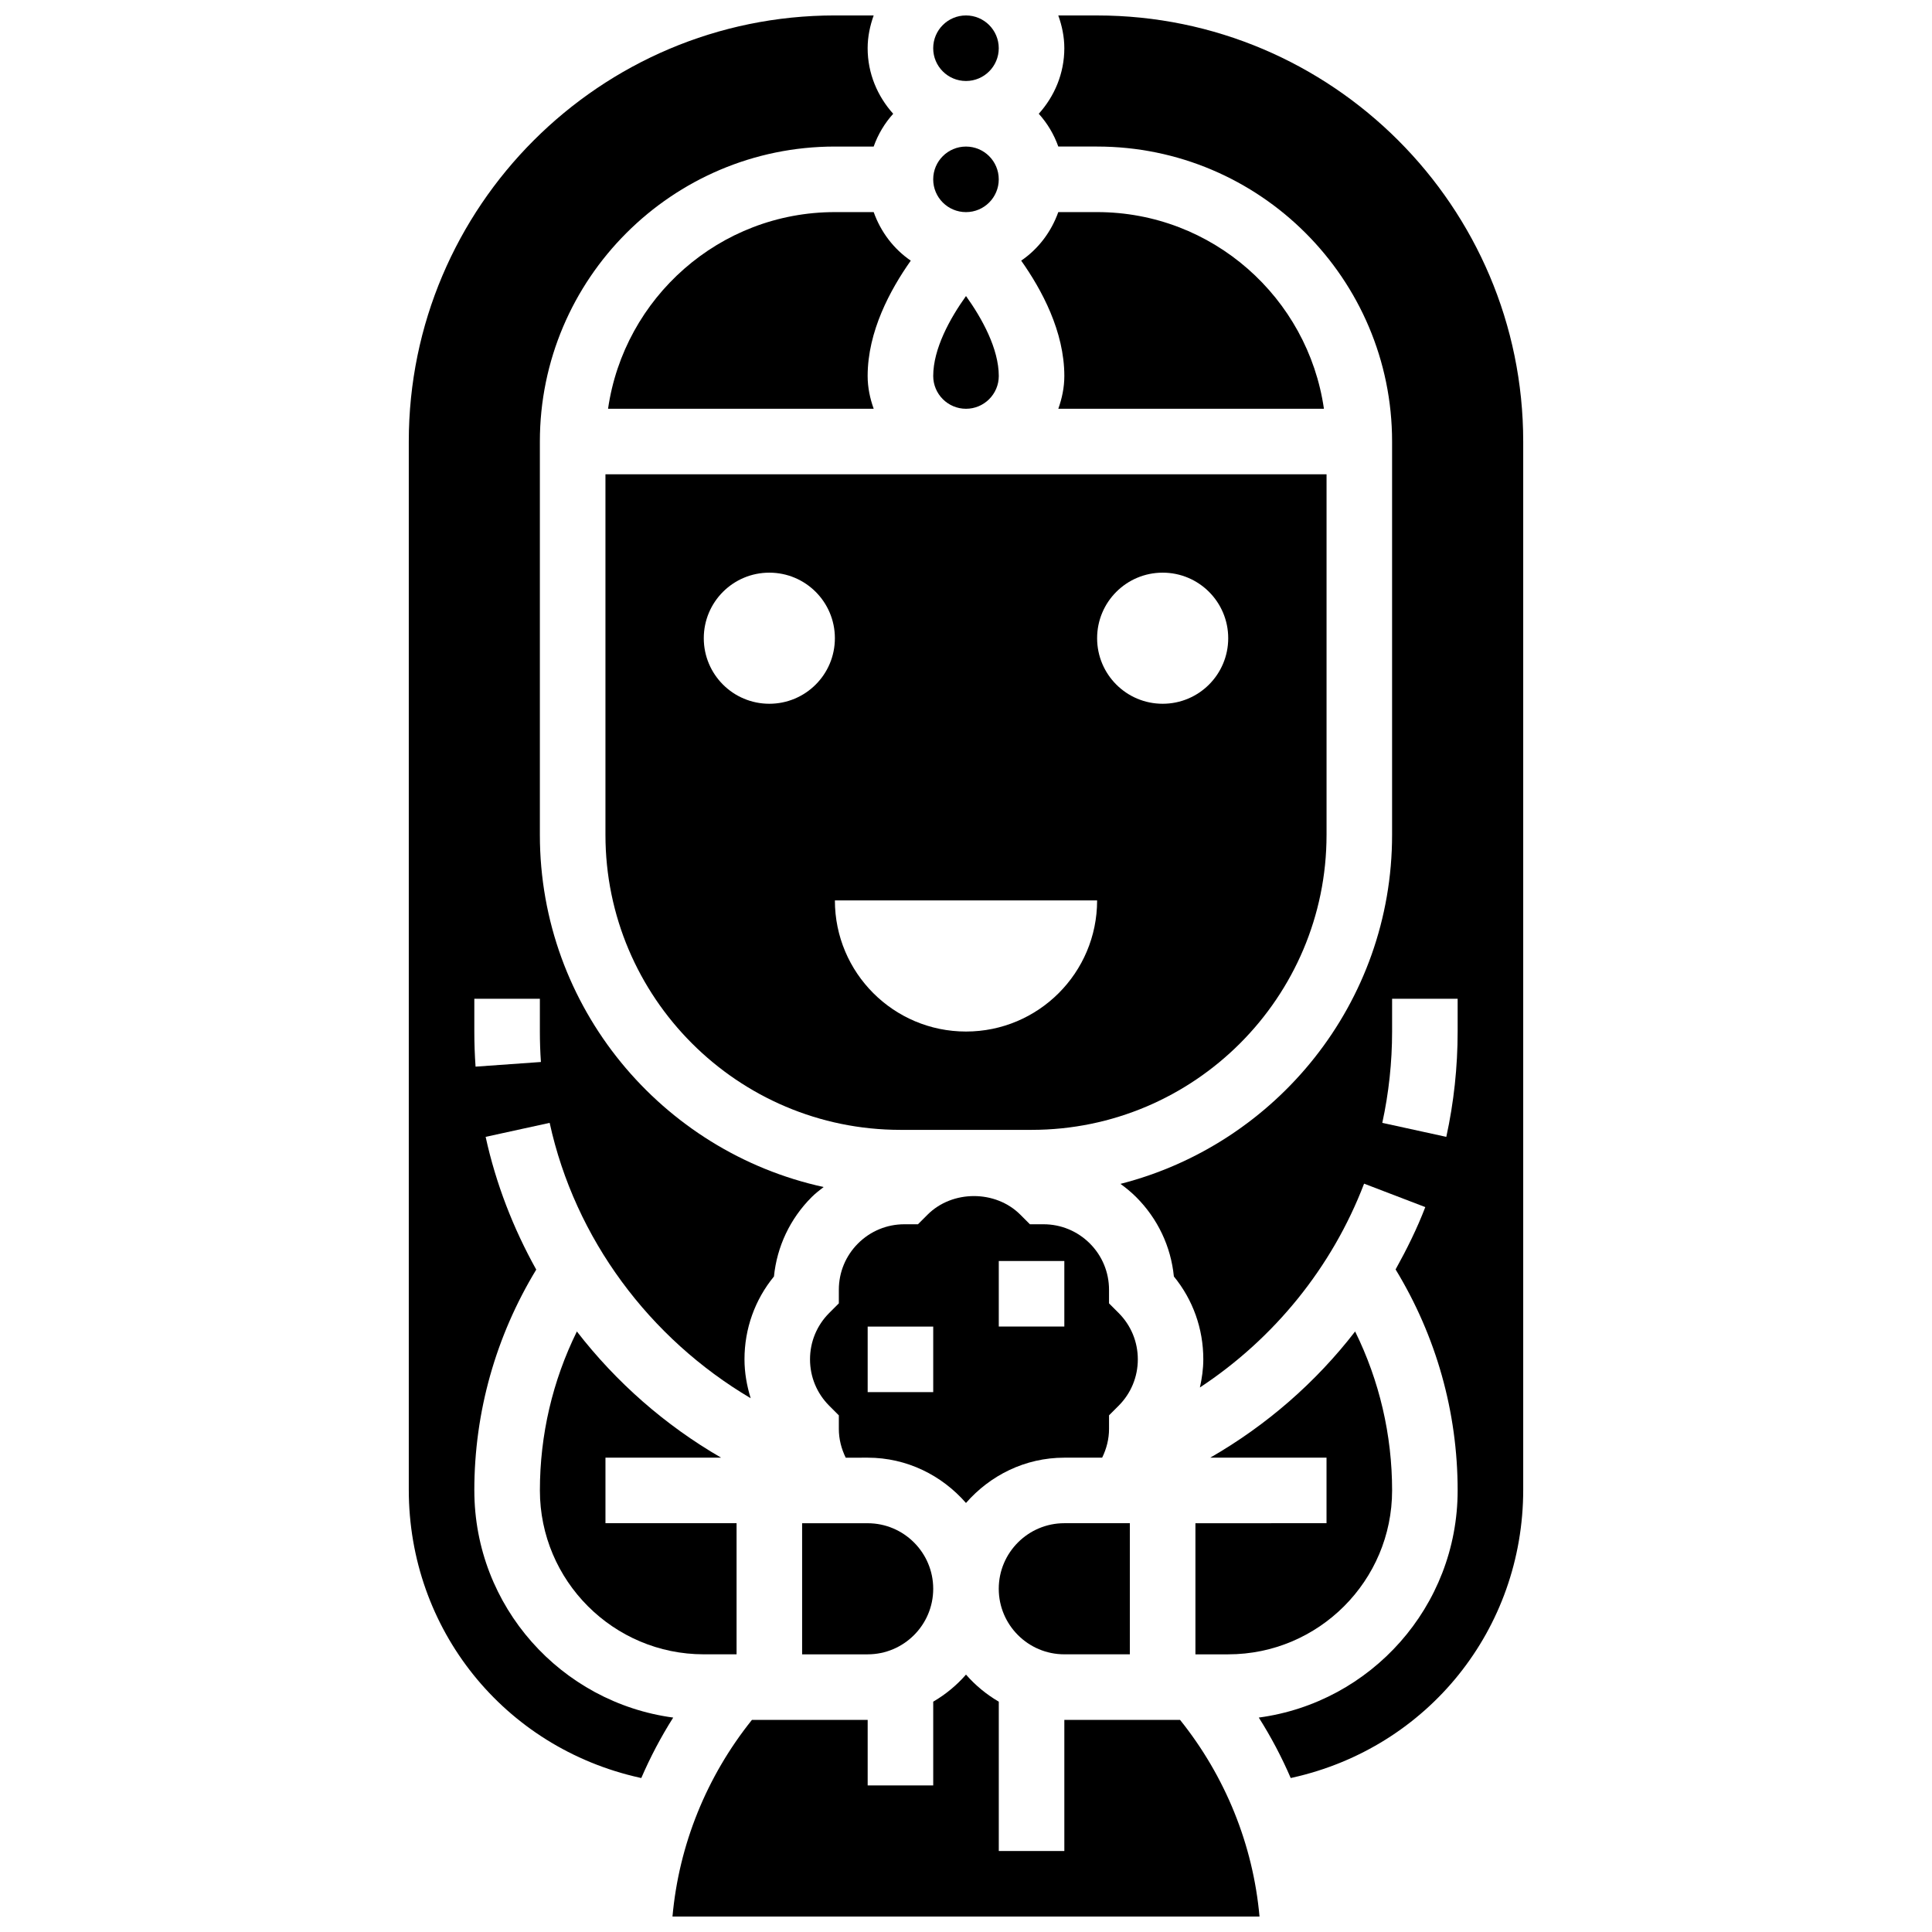 <?xml version="1.0" encoding="UTF-8"?>
<!-- Uploaded to: SVG Repo, www.svgrepo.com, Generator: SVG Repo Mixer Tools -->
<svg width="800px" height="800px" version="1.1" viewBox="144 144 512 512" xmlns="http://www.w3.org/2000/svg">
 <defs>
  <clipPath id="d">
   <path d="m391 148.09h18v17.906h-18z"/>
  </clipPath>
  <clipPath id="c">
   <path d="m252 148.09h129v467.91h-129z"/>
  </clipPath>
  <clipPath id="b">
   <path d="m419 148.09h129v467.91h-129z"/>
  </clipPath>
  <clipPath id="a">
   <path d="m322 587h156v64.902h-156z"/>
  </clipPath>
 </defs>
 <g clip-path="url(#d)">
  <path d="m408.68 156.78c0 4.797-3.887 8.684-8.684 8.684-4.801 0-8.688-3.887-8.688-8.684s3.887-8.688 8.688-8.688c4.797 0 8.684 3.891 8.684 8.688"/>
 </g>
 <path d="m408.68 191.53c0 4.797-3.887 8.684-8.684 8.684-4.801 0-8.688-3.887-8.688-8.684 0-4.801 3.887-8.688 8.688-8.688 4.797 0 8.684 3.887 8.684 8.688"/>
 <path d="m400 252.33c4.793 0 8.688-3.898 8.688-8.688 0-7.211-4.43-15.254-8.688-21.188-4.258 5.934-8.688 13.977-8.688 21.188 0 4.785 3.891 8.688 8.688 8.688z"/>
 <path d="m495.55 365.25v-95.551h-191.1v95.551c0 43.102 35.066 78.176 78.176 78.176h34.746c43.109 0 78.176-35.074 78.176-78.176zm-147.67-34.746c-9.598 0-17.371-7.773-17.371-17.371 0-9.598 7.773-17.371 17.371-17.371s17.371 7.773 17.371 17.371c0.004 9.598-7.769 17.371-17.371 17.371zm52.121 86.863c-19.188 0-34.746-15.559-34.746-34.746h69.492c-0.004 19.188-15.559 34.746-34.746 34.746zm52.117-86.863c-9.598 0-17.371-7.773-17.371-17.371 0-9.598 7.773-17.371 17.371-17.371 9.598 0 17.371 7.773 17.371 17.371 0 9.598-7.773 17.371-17.371 17.371z"/>
 <path d="m424.46 252.33h70.395c-4.242-29.422-29.543-52.121-60.113-52.121h-10.285c-1.875 5.254-5.297 9.773-9.832 12.863 5.438 7.699 11.434 18.758 11.434 30.57 0 3.059-0.625 5.957-1.598 8.688z"/>
 <path d="m440.45 491.95-2.547-2.547v-3.598c0-4.637-1.809-9-5.09-12.281-3.285-3.273-7.644-5.082-12.281-5.082h-3.594l-2.547-2.547c-6.566-6.566-18.008-6.566-24.574 0l-2.547 2.547h-3.598c-4.637 0-9 1.809-12.281 5.082-3.285 3.285-5.09 7.644-5.09 12.281v3.598l-2.547 2.547c-3.285 3.285-5.09 7.644-5.09 12.293 0 4.648 1.809 9.008 5.09 12.293l2.547 2.547v3.598c0 2.668 0.668 5.266 1.824 7.625l5.812-0.008c10.434 0 19.684 4.707 26.059 12.004 6.379-7.293 15.629-12.004 26.062-12.004h10.023c1.164-2.363 1.824-4.969 1.824-7.625v-3.598l2.547-2.547c3.273-3.273 5.082-7.644 5.082-12.293-0.004-4.644-1.809-9.004-5.086-12.285zm-49.137 20.977h-17.371v-17.371h17.371zm34.746-17.375h-17.371v-17.371h17.371z"/>
 <path d="m408.68 565.04c0 9.582 7.793 17.371 17.371 17.371h17.371v-34.746h-17.371c-9.578 0.004-17.371 7.793-17.371 17.375z"/>
 <path d="m356.57 547.67v34.746h17.371c9.582 0 17.371-7.793 17.371-17.371 0-9.582-7.793-17.371-17.371-17.371z"/>
 <g clip-path="url(#c)">
  <path d="m269.7 538.98c0-20.805 5.707-40.895 16.41-58.52-6.09-10.926-10.691-22.742-13.41-35.18l16.965-3.711c6.715 30.75 26.504 57.156 53.273 72.973-1.023-3.309-1.641-6.758-1.641-10.312 0-8.094 2.746-15.766 7.809-21.949 0.801-7.949 4.273-15.312 9.996-21.039 0.992-0.992 2.086-1.816 3.172-2.668-42.934-9.359-75.203-47.621-75.203-93.32v-104.24c0-43.102 35.066-78.176 78.176-78.176h10.285c1.156-3.25 2.91-6.176 5.176-8.688-4.156-4.621-6.773-10.676-6.773-17.371 0-3.059 0.625-5.957 1.598-8.688h-10.281c-62.266 0-112.92 50.66-112.92 112.92v277.78c0 36.926 25.172 68.309 61.223 76.32l0.391 0.086c2.398-5.543 5.211-10.895 8.461-16.02-29.703-3.984-52.703-29.426-52.703-60.203zm0-130.3h17.371v8.688c0 2.719 0.094 5.41 0.277 8.07l-17.32 1.234c-0.215-3.078-0.328-6.176-0.328-9.305z"/>
 </g>
 <g clip-path="url(#b)">
  <path d="m434.74 148.09h-10.285c0.977 2.727 1.602 5.629 1.602 8.688 0 6.695-2.613 12.75-6.773 17.371 2.266 2.512 4.023 5.438 5.176 8.688h10.281c43.109 0 78.176 35.074 78.176 78.176v104.24c0 44.535-30.672 81.945-71.977 92.484 1.449 1.059 2.859 2.207 4.152 3.5 5.723 5.723 9.207 13.09 9.996 21.039 5.055 6.176 7.801 13.855 7.801 21.949 0 2.555-0.363 5.039-0.902 7.469 19.633-12.934 35.016-31.793 43.512-54.012l16.219 6.211c-2.199 5.742-4.918 11.195-7.871 16.52 10.738 17.645 16.445 37.754 16.445 58.566 0 30.777-23 56.219-52.699 60.195 3.25 5.125 6.07 10.477 8.461 16.02l0.391-0.086c36.047-8.012 61.223-39.395 61.223-76.312v-277.78c0-62.262-50.66-112.92-112.93-112.92zm95.551 269.28c0 9.406-1.008 18.797-3.004 27.91l-16.965-3.711c1.719-7.894 2.598-16.043 2.598-24.199v-8.688h17.371z"/>
 </g>
 <path d="m460.8 547.67v34.746h8.688c23.949 0 43.434-19.484 43.434-43.434 0-14.758-3.379-29.09-9.797-42.129-10.441 13.523-23.496 24.879-38.395 33.441h30.812v17.371z"/>
 <g clip-path="url(#a)">
  <path d="m426.06 599.79v34.746h-17.371v-39.574c-3.285-1.918-6.203-4.324-8.688-7.176-2.484 2.848-5.402 5.254-8.688 7.176v22.199h-17.371v-17.371h-30.672c-12.004 14.977-19.352 33.086-21.055 52.117h155.57c-1.703-19.031-9.051-37.145-21.055-52.117z"/>
 </g>
 <path d="m335.09 530.29c-14.828-8.574-27.812-19.988-38.211-33.434-6.422 13.031-9.801 27.371-9.801 42.121 0 23.949 19.484 43.434 43.434 43.434h8.688v-34.746h-34.746v-17.371z"/>
 <path d="m365.25 200.21c-30.566 0-55.871 22.699-60.109 52.117h70.395c-0.973-2.727-1.602-5.625-1.602-8.684 0-11.812 5.992-22.871 11.43-30.566-4.531-3.094-7.953-7.609-9.828-12.867z"/>
</svg>